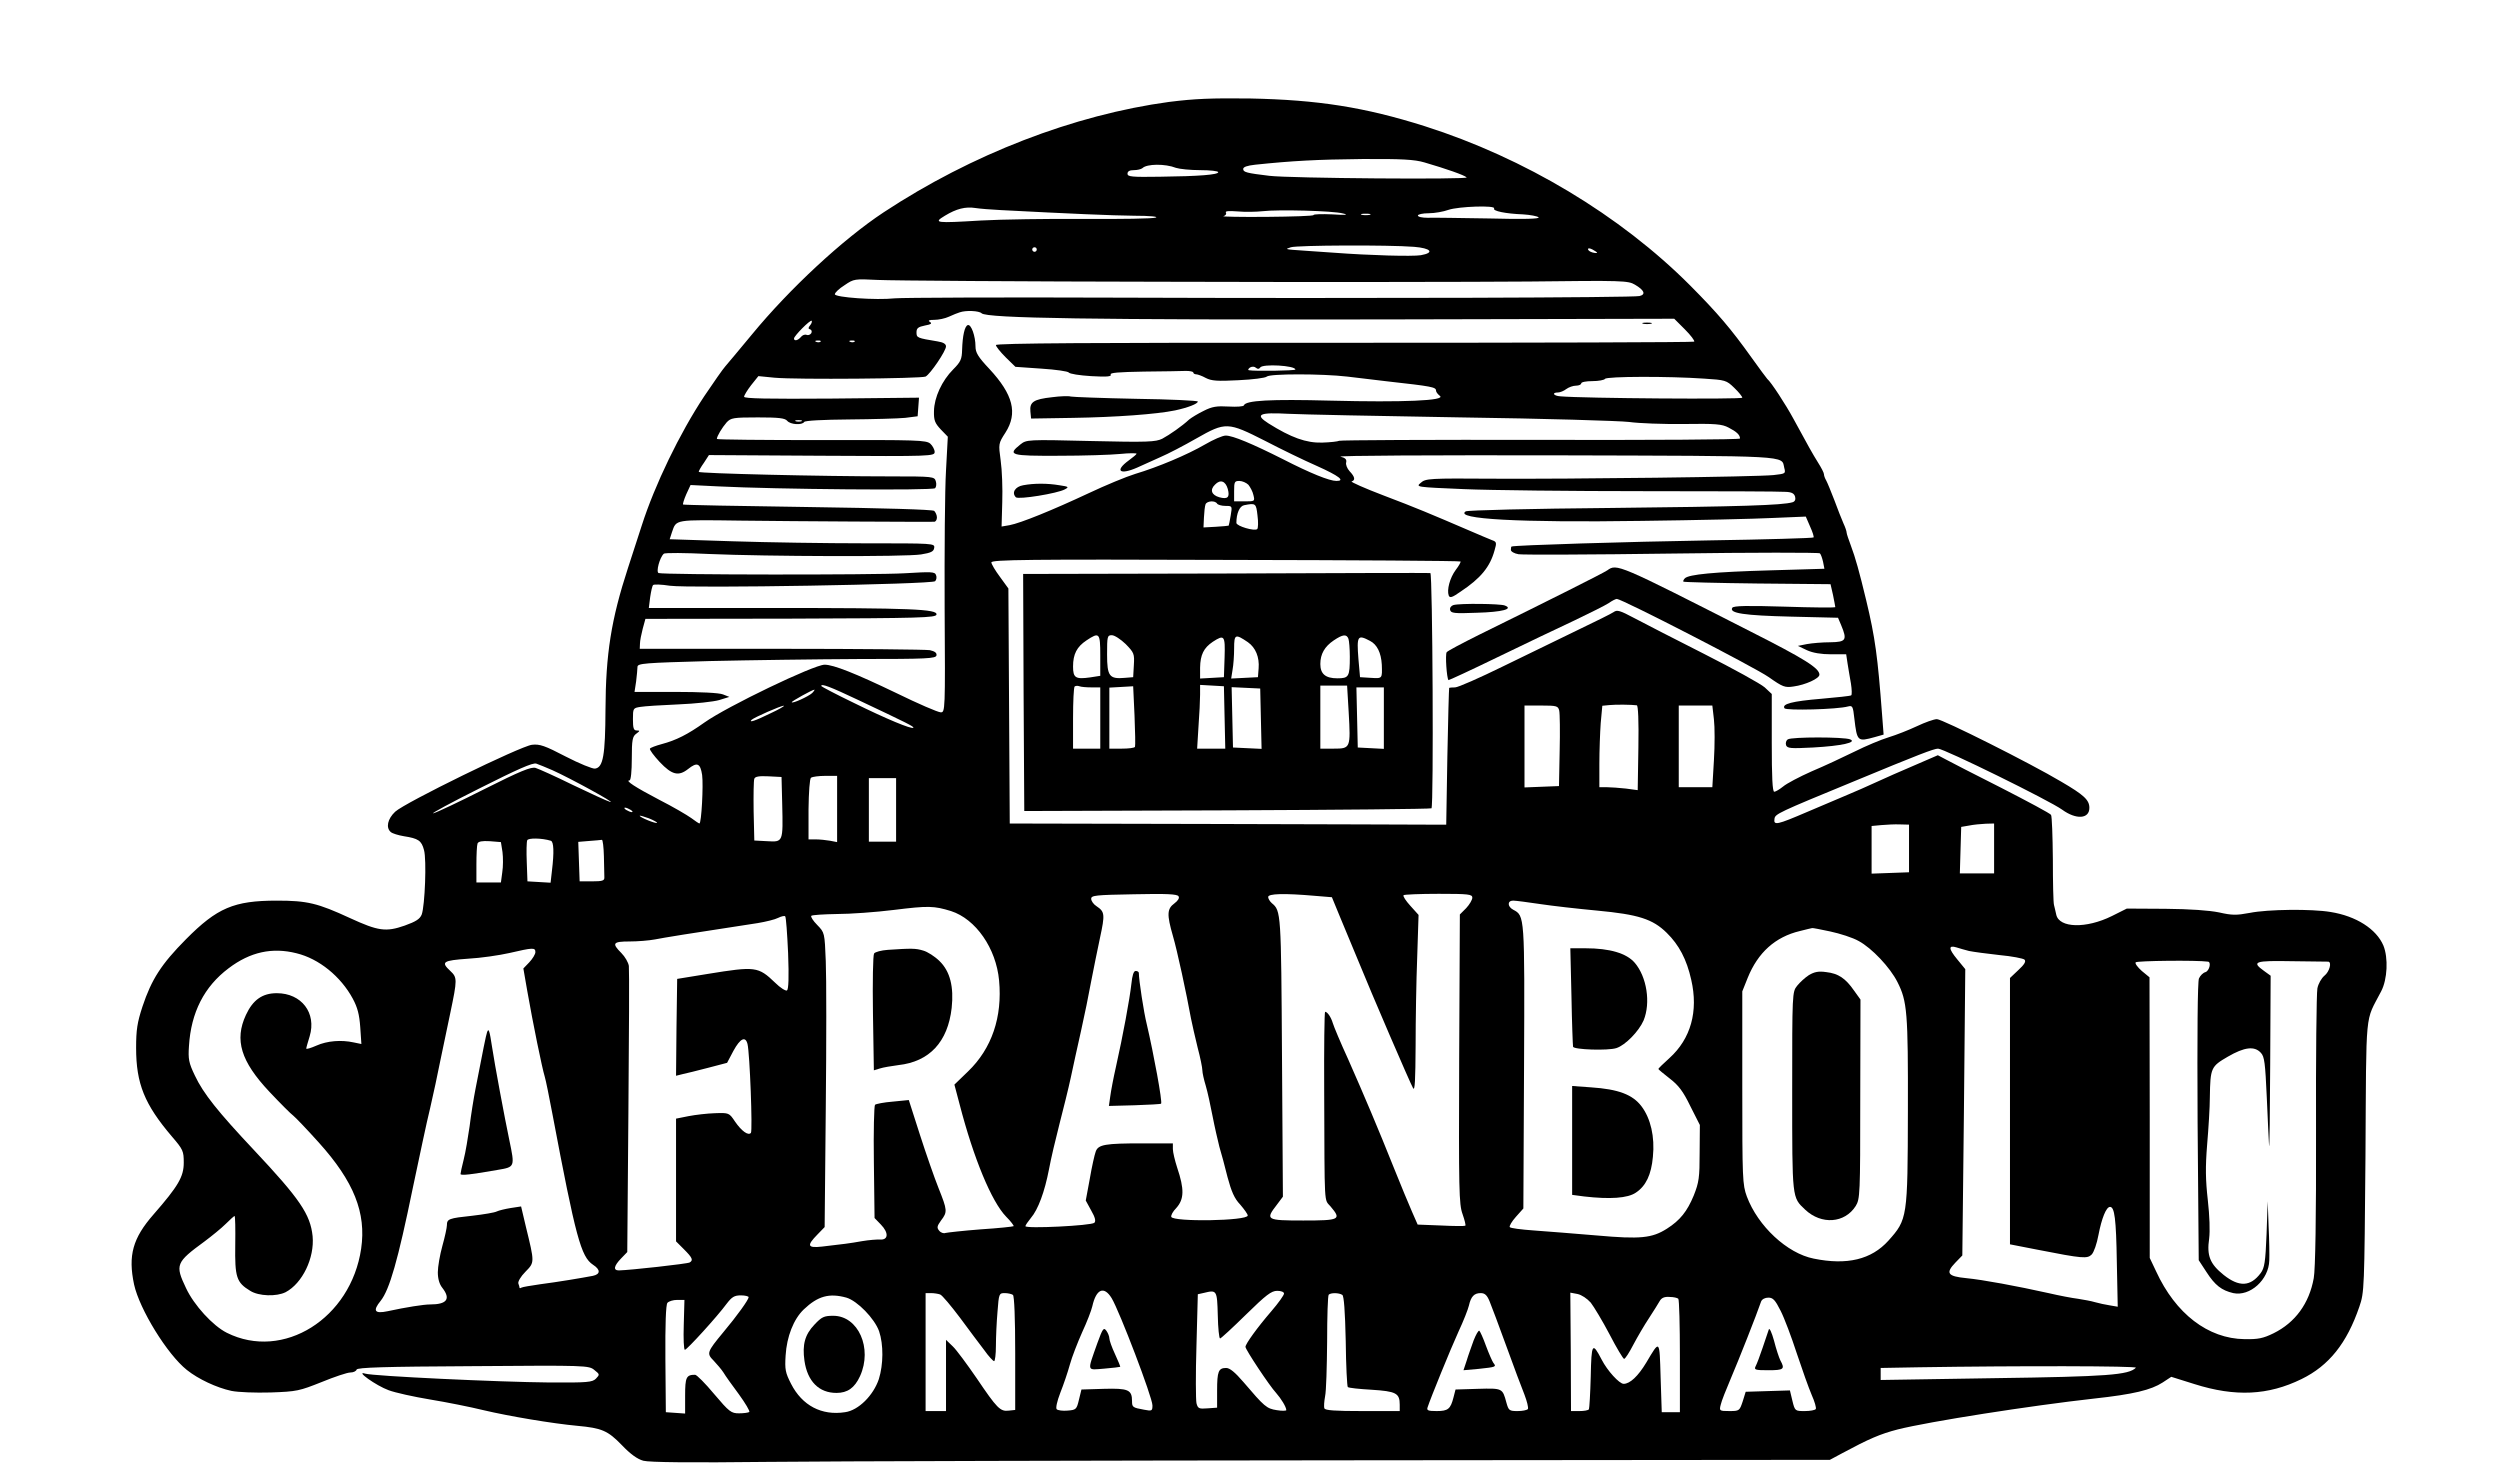 <?xml version="1.0" standalone="no"?>
<!DOCTYPE svg PUBLIC "-//W3C//DTD SVG 20010904//EN"
 "http://www.w3.org/TR/2001/REC-SVG-20010904/DTD/svg10.dtd">
<svg version="1.0" xmlns="http://www.w3.org/2000/svg"
 width="1102pt" height="652pt" viewBox="0 0 1102 652"
 preserveAspectRatio="xMidYMid meet">

<g transform="translate(0,652) scale(0.1,-0.1)"
fill="#000000" stroke="none">
<path d="M5155 6071 c-421 -57 -872 -231 -1260 -487 -180 -119 -415 -337 -581
-539 -55 -66 -107 -129 -117 -140 -10 -11 -52 -71 -93 -132 -108 -163 -218
-391 -275 -569 -12 -38 -40 -123 -61 -188 -74 -227 -98 -379 -99 -624 -1 -201
-10 -255 -46 -260 -10 -2 -69 22 -129 53 -92 48 -115 56 -149 52 -51 -6 -560
-255 -603 -295 -34 -32 -42 -71 -19 -90 7 -6 33 -14 57 -18 64 -10 78 -19 89
-61 12 -42 4 -245 -10 -284 -8 -20 -25 -31 -75 -49 -83 -29 -117 -24 -241 33
-143 66 -188 77 -323 77 -189 0 -263 -32 -400 -170 -109 -110 -152 -177 -192
-297 -23 -70 -28 -103 -28 -182 0 -158 37 -249 158 -391 49 -57 52 -64 52
-115 0 -62 -24 -103 -133 -228 -92 -105 -113 -181 -86 -309 24 -109 146 -308
233 -377 50 -40 131 -78 196 -92 29 -6 105 -9 173 -7 116 4 127 7 225 46 56
23 113 42 126 42 14 0 26 6 28 13 4 9 118 13 514 15 499 4 510 3 534 -17 24
-19 24 -20 7 -38 -16 -16 -36 -18 -205 -17 -223 2 -777 28 -812 39 -47 15 48
-53 103 -73 29 -11 111 -29 183 -41 73 -12 178 -33 235 -47 114 -27 305 -59
414 -69 108 -10 134 -21 196 -85 38 -40 69 -62 95 -69 26 -7 209 -9 549 -5
281 3 1448 6 2595 7 l2086 2 54 29 c119 64 168 85 245 105 139 35 587 105 865
136 175 19 252 38 303 71 l38 25 102 -32 c180 -57 325 -50 472 22 121 59 200
158 255 319 22 64 22 77 27 664 4 665 -3 586 69 726 28 53 32 148 10 202 -31
73 -120 130 -233 148 -83 14 -276 12 -356 -4 -59 -11 -78 -11 -135 2 -44 9
-127 15 -237 16 l-170 1 -66 -33 c-113 -56 -232 -53 -245 6 -3 15 -8 34 -10
43 -3 9 -5 100 -5 202 -1 101 -4 189 -8 195 -3 6 -102 59 -219 119 -117 59
-228 116 -246 126 l-34 18 -104 -45 c-56 -24 -132 -57 -168 -74 -36 -17 -92
-41 -125 -55 -33 -14 -113 -48 -179 -76 -133 -57 -149 -61 -144 -30 3 21 15
27 348 164 287 119 355 145 373 145 26 0 492 -229 547 -269 62 -45 120 -41
120 8 0 35 -24 57 -125 116 -136 81 -523 275 -547 275 -13 0 -52 -14 -88 -31
-36 -17 -92 -39 -125 -49 -33 -10 -100 -38 -150 -63 -49 -24 -134 -64 -189
-87 -54 -24 -111 -54 -126 -67 -15 -12 -33 -23 -39 -23 -8 0 -11 65 -11 216
l0 215 -31 29 c-18 16 -138 82 -268 148 -130 66 -269 137 -308 158 -62 33 -75
37 -90 26 -10 -7 -81 -42 -158 -79 -77 -37 -225 -109 -329 -160 -104 -51 -199
-93 -212 -93 -13 0 -25 -1 -26 -2 -1 -2 -5 -138 -8 -303 l-5 -300 -72 0 c-40
0 -473 2 -963 3 l-889 2 -3 518 -3 518 -37 51 c-21 28 -38 57 -38 64 0 12 165
14 1032 11 567 -1 1034 -4 1036 -7 2 -2 -7 -19 -21 -37 -26 -35 -40 -88 -31
-113 5 -12 15 -9 52 17 89 59 130 109 150 182 10 34 9 38 -11 45 -12 5 -56 23
-97 41 -177 76 -236 101 -381 156 -84 32 -147 60 -141 62 17 5 15 20 -9 45
-11 12 -18 30 -15 39 3 13 -4 20 -25 25 -16 5 411 7 948 6 1050 -3 995 0 1008
-55 7 -26 5 -26 -47 -32 -77 -8 -894 -18 -1238 -16 -279 2 -296 1 -317 -18
-23 -19 -22 -19 190 -28 116 -5 475 -9 797 -9 322 0 601 -1 621 -3 27 -1 38
-7 42 -22 3 -12 -1 -21 -12 -24 -44 -13 -227 -19 -801 -25 -348 -3 -631 -10
-639 -15 -53 -34 236 -50 774 -42 242 3 504 9 582 13 l143 6 19 -44 c11 -24
18 -46 15 -48 -3 -3 -210 -9 -462 -13 -360 -6 -854 -21 -869 -27 -2 -1 -3 -7
-3 -15 0 -7 15 -16 34 -19 18 -3 323 -2 677 3 354 5 647 5 651 1 4 -3 10 -20
14 -37 l6 -31 -239 -7 c-248 -7 -359 -18 -376 -35 -6 -6 -9 -13 -6 -15 2 -2
149 -6 326 -8 l322 -3 11 -48 c5 -26 10 -50 10 -53 0 -3 -101 -2 -224 2 -163
5 -225 4 -230 -5 -15 -24 52 -34 258 -39 l208 -5 14 -33 c27 -65 22 -74 -48
-75 -35 0 -81 -4 -103 -8 l-40 -8 40 -19 c26 -12 63 -18 106 -18 l67 0 6 -40
c4 -23 10 -63 15 -89 4 -26 5 -50 1 -52 -4 -3 -63 -9 -131 -15 -131 -11 -175
-23 -163 -42 7 -11 234 -5 280 8 20 5 22 1 28 -53 12 -102 14 -103 90 -82 l39
11 -7 91 c-19 251 -30 336 -70 502 -30 125 -48 189 -67 239 -10 27 -19 53 -19
58 0 6 -6 24 -14 41 -8 18 -26 64 -40 102 -15 39 -31 78 -36 87 -6 10 -10 22
-10 28 0 6 -12 29 -26 51 -26 42 -41 69 -109 194 -33 61 -98 161 -115 175 -3
3 -35 46 -70 95 -90 126 -148 194 -269 316 -309 310 -731 563 -1171 703 -266
84 -471 116 -770 122 -170 2 -244 -1 -355 -15z m1124 -267 c96 -28 176 -56
186 -66 11 -10 -782 -4 -870 7 -100 12 -115 16 -115 30 0 9 17 15 53 19 162
17 274 23 471 25 175 1 231 -2 275 -15z m-1095 -24 c15 -5 63 -10 107 -10 43
0 79 -4 79 -9 0 -11 -82 -18 -257 -20 -124 -2 -143 0 -143 13 0 11 9 16 28 16
15 0 32 4 38 9 19 19 100 20 148 1z m-774 -186 c305 -16 491 -24 590 -25 68 0
107 -4 95 -8 -11 -5 -153 -7 -315 -6 -162 1 -368 -2 -456 -7 -200 -12 -212
-11 -159 21 51 31 91 41 135 34 19 -3 69 -7 110 -9z m2176 7 c-7 -11 50 -23
128 -26 32 -2 63 -8 68 -13 7 -7 -66 -9 -218 -5 -126 2 -248 4 -271 3 -24 0
-43 4 -43 10 0 5 21 10 48 10 26 0 65 7 87 15 44 15 210 21 201 6z m-666 -22
c26 -6 14 -8 -47 -4 -46 2 -83 1 -83 -3 0 -4 -93 -7 -208 -8 -114 -1 -199 1
-189 3 9 3 14 9 11 15 -5 8 11 9 52 6 32 -3 82 -2 109 1 68 8 312 2 355 -10z
m118 -6 c-10 -2 -26 -2 -35 0 -10 3 -2 5 17 5 19 0 27 -2 18 -5z m195 -141
c75 -6 92 -26 30 -37 -38 -6 -222 -1 -383 11 -47 3 -105 7 -130 9 -88 6 -88 6
-60 15 27 9 429 11 543 2z m-1663 -12 c0 -5 -4 -10 -10 -10 -5 0 -10 5 -10 10
0 6 5 10 10 10 6 0 10 -4 10 -10z m2470 -14 c0 -2 -9 -2 -20 1 -11 3 -20 9
-20 15 0 5 9 4 20 -2 11 -6 20 -12 20 -14z m-1900 -128 c641 -2 1361 -1 1600
1 414 5 437 4 467 -14 41 -24 49 -43 20 -50 -30 -7 -1205 -11 -2307 -7 -503 2
-942 0 -975 -3 -83 -9 -265 4 -265 18 0 7 19 25 43 40 41 28 44 28 147 23 58
-3 629 -7 1270 -8z m-813 -139 c22 -22 497 -29 1770 -27 l1283 3 47 -47 c26
-26 44 -50 41 -54 -4 -3 -698 -5 -1542 -5 -1117 1 -1536 -2 -1536 -10 0 -6 19
-30 43 -54 l43 -42 115 -8 c63 -4 117 -12 120 -17 4 -6 48 -13 99 -16 69 -4
91 -2 86 7 -5 8 34 11 146 13 84 1 168 2 186 3 17 0 32 -3 32 -7 0 -4 6 -8 13
-8 6 0 26 -7 42 -16 25 -13 51 -15 144 -10 63 3 119 10 125 16 13 13 243 13
355 0 47 -6 127 -15 176 -21 196 -22 215 -25 215 -41 0 -6 8 -16 17 -23 28
-21 -162 -29 -481 -21 -268 7 -376 1 -383 -21 -2 -5 -32 -7 -67 -5 -52 3 -73
0 -110 -19 -25 -12 -54 -30 -64 -38 -31 -29 -87 -68 -119 -85 -29 -14 -63 -16
-315 -10 -281 7 -283 6 -310 -15 -59 -47 -45 -51 170 -50 108 0 230 4 270 8
39 4 72 4 72 1 0 -3 -16 -16 -35 -30 -63 -46 -39 -65 38 -31 23 10 69 31 102
46 33 14 104 51 158 82 130 74 139 73 303 -10 71 -37 174 -87 229 -111 98 -44
126 -66 86 -66 -31 0 -115 34 -236 96 -135 68 -221 104 -252 104 -14 0 -55
-18 -91 -39 -79 -46 -208 -100 -308 -130 -39 -12 -131 -50 -205 -85 -158 -74
-300 -132 -349 -141 l-35 -6 3 108 c2 59 -1 142 -7 183 -10 74 -10 75 21 123
55 86 34 168 -71 281 -50 53 -61 72 -61 99 0 45 -19 99 -34 94 -14 -5 -23 -47
-25 -109 -1 -41 -6 -53 -39 -86 -50 -50 -84 -124 -85 -184 -1 -41 4 -53 30
-81 l31 -32 -8 -150 c-5 -82 -7 -356 -6 -607 3 -453 2 -458 -17 -458 -12 0
-100 38 -196 85 -181 87 -277 125 -316 125 -47 0 -430 -184 -530 -255 -73 -52
-124 -78 -188 -95 -26 -7 -50 -16 -52 -20 -3 -4 17 -31 43 -59 54 -57 83 -64
125 -31 40 32 54 26 62 -26 6 -45 -3 -214 -12 -214 -2 0 -19 11 -36 24 -18 13
-81 50 -142 81 -105 55 -151 85 -130 85 6 0 10 41 10 96 0 83 3 98 20 110 16
12 17 14 2 14 -14 0 -17 10 -17 50 0 48 1 49 33 54 17 3 93 8 167 11 75 3 156
12 180 19 l45 14 -28 11 c-17 7 -101 11 -209 11 l-181 0 7 46 c3 26 6 55 6 64
0 16 28 18 318 26 174 4 470 8 657 9 304 0 340 2 343 16 2 11 -7 18 -29 23
-17 3 -312 6 -655 6 l-624 0 1 23 c0 12 6 42 12 65 l12 44 640 1 c577 2 640 4
643 18 5 24 -109 29 -724 29 l-544 0 6 48 c4 26 9 50 13 53 3 4 36 3 74 -3 90
-12 1155 6 1169 20 6 6 8 18 4 27 -5 15 -20 15 -138 8 -133 -8 -1063 -7 -1085
1 -12 5 5 69 23 85 5 5 95 4 199 -1 256 -11 867 -13 935 -2 44 7 56 13 58 29
3 20 -2 20 -305 20 -169 0 -432 4 -584 9 l-277 9 10 31 c20 57 8 55 306 51
230 -3 805 -6 850 -5 6 0 12 8 12 19 0 10 -6 23 -12 29 -8 6 -220 12 -558 17
-300 4 -547 9 -549 11 -2 2 4 22 14 45 l19 41 121 -6 c255 -13 946 -19 957 -8
5 5 7 19 3 31 -6 20 -12 21 -194 21 -311 0 -851 13 -851 20 0 4 10 22 23 40
l22 34 498 -3 c485 -3 497 -2 497 17 0 10 -9 27 -19 36 -18 16 -56 17 -480 16
-254 0 -461 2 -461 5 0 12 23 50 43 73 19 20 29 22 138 22 91 0 119 -3 129
-15 14 -17 66 -20 75 -5 4 6 82 10 198 11 106 1 217 4 247 7 l55 7 3 41 3 41
-385 -4 c-282 -2 -386 0 -386 8 0 6 14 29 31 51 l32 40 71 -7 c98 -9 647 -4
666 5 21 11 90 113 90 133 0 11 -12 18 -37 22 -91 15 -93 16 -93 40 0 18 7 24
37 30 27 5 33 9 22 16 -10 6 -4 9 19 9 19 0 48 6 65 14 18 8 39 17 47 19 28
10 86 7 97 -4z m-756 -53 c-9 -11 -9 -15 0 -18 7 -2 9 -10 5 -17 -5 -7 -14
-10 -21 -7 -8 3 -19 -2 -25 -10 -13 -15 -30 -19 -30 -6 0 11 72 84 78 78 2 -3
0 -12 -7 -20z m46 -72 c-3 -3 -12 -4 -19 -1 -8 3 -5 6 6 6 11 1 17 -2 13 -5z
m150 0 c-3 -3 -12 -4 -19 -1 -8 3 -5 6 6 6 11 1 17 -2 13 -5z m1788 -114 c10
17 155 9 155 -9 0 -5 -178 -8 -205 -3 -5 1 -3 6 5 12 9 5 19 5 26 -1 8 -7 14
-6 19 1z m1957 -49 c93 -6 98 -7 132 -40 20 -19 36 -39 36 -44 0 -8 -702 -3
-802 6 -31 2 -39 17 -10 17 9 0 26 7 36 15 11 8 30 15 43 15 13 0 23 5 23 10
0 6 22 10 49 10 28 0 53 5 56 10 7 11 279 12 437 1z m-1069 -171 c364 -5 696
-15 738 -20 42 -6 150 -10 240 -9 141 2 169 0 199 -16 35 -18 50 -32 50 -48 0
-5 -395 -7 -878 -6 -483 1 -883 -1 -889 -4 -5 -3 -39 -7 -75 -8 -70 -2 -137
22 -237 85 -61 39 -41 49 87 42 57 -3 401 -10 765 -16z m-2910 -17 c-7 -2 -19
-2 -25 0 -7 3 -2 5 12 5 14 0 19 -2 13 -5z m1879 -298 c10 -37 0 -47 -37 -37
-35 10 -43 33 -19 56 23 24 46 16 56 -19z m91 18 c8 -10 19 -30 22 -45 7 -28
6 -28 -39 -28 l-46 0 0 45 c0 41 2 45 23 45 13 0 31 -8 40 -17z m-138 -83 c3
-5 20 -10 36 -10 31 0 31 0 24 -42 -4 -24 -8 -44 -9 -45 -1 -1 -26 -3 -56 -5
l-55 -3 2 44 c1 24 4 50 7 58 6 15 42 18 51 3z m178 -52 c4 -29 3 -56 -1 -60
-11 -11 -92 13 -92 27 0 42 14 74 34 78 51 10 53 9 59 -45z m-1759 -814 c216
-102 246 -117 242 -122 -8 -7 -117 38 -263 110 -79 38 -143 72 -143 74 0 12
37 -2 164 -62z m-204 31 c-16 -15 -90 -49 -90 -40 0 4 89 54 100 55 2 0 -2 -7
-10 -15z m3635 -54 c6 0 9 -68 7 -187 l-3 -187 -52 7 c-29 3 -67 6 -84 6 l-33
0 0 103 c0 57 3 138 6 180 l7 76 31 3 c29 3 99 2 121 -1z m-3820 -36 c-67 -33
-96 -42 -82 -28 10 10 130 63 142 62 6 0 -21 -16 -60 -34z m3478 13 c3 -13 4
-93 2 -178 l-3 -155 -76 -3 -76 -3 0 181 0 180 74 0 c68 0 74 -2 79 -22z m682
-39 c4 -33 4 -114 0 -180 l-7 -119 -74 0 -74 0 0 180 0 180 74 0 74 0 7 -61z
m-5120 -224 c78 -35 283 -147 255 -140 -14 4 -88 38 -165 75 -77 38 -151 71
-164 75 -19 6 -68 -14 -225 -93 -111 -56 -212 -104 -226 -107 -14 -3 78 47
204 110 167 84 234 114 250 109 11 -4 44 -17 71 -29z m1013 -150 c4 -168 4
-167 -66 -163 l-57 3 -3 129 c-1 72 0 136 3 143 3 10 21 13 62 11 l58 -3 3
-120z m242 -21 l0 -146 -31 6 c-17 3 -46 6 -63 6 l-32 0 0 133 c1 75 5 135 11
139 6 4 34 8 63 8 l52 0 0 -146z m260 -4 l0 -140 -60 0 -60 0 0 140 0 140 60
0 60 0 0 -140z m-1170 0 c8 -5 11 -10 5 -10 -5 0 -17 5 -25 10 -8 5 -10 10 -5
10 6 0 17 -5 25 -10z m116 -57 c-5 -5 -76 24 -76 31 0 2 18 -3 40 -11 22 -9
38 -18 36 -20z m5519 -113 l0 -105 -82 -3 -83 -3 0 105 0 105 43 4 c23 2 60 4
82 3 l40 -1 0 -105z m375 0 l0 -110 -75 0 -76 0 3 103 3 102 35 6 c19 4 52 7
73 8 l37 1 0 -110z m-6362 34 c13 -4 15 -50 5 -132 l-6 -53 -51 3 -51 3 -3 84
c-2 46 -1 90 2 97 4 11 65 10 104 -2z m-213 -50 c3 -24 3 -64 -1 -89 l-6 -45
-54 0 -54 0 0 79 c0 44 2 85 5 93 4 9 20 12 54 10 l49 -4 7 -44z m447 -19 c1
-41 2 -83 2 -92 1 -15 -8 -18 -54 -18 l-55 0 -3 87 -3 87 48 4 c26 2 51 4 56
5 4 1 8 -32 9 -73z m2533 -176 c5 -7 -2 -19 -18 -31 -33 -24 -34 -49 -7 -143
19 -64 60 -255 80 -365 5 -25 18 -82 29 -127 12 -45 21 -90 21 -101 0 -11 7
-42 15 -68 8 -27 21 -87 30 -134 9 -47 23 -107 30 -135 8 -27 25 -88 36 -134
17 -63 30 -94 56 -121 18 -21 33 -42 33 -48 0 -24 -329 -29 -337 -6 -2 7 7 24
22 39 35 39 36 83 4 178 -10 31 -19 68 -19 82 l0 25 -134 0 c-164 0 -195 -5
-206 -36 -5 -13 -17 -66 -26 -119 l-18 -97 24 -44 c18 -31 21 -47 14 -54 -13
-13 -304 -27 -304 -15 0 4 11 20 24 36 32 37 61 116 80 215 8 44 29 133 46
199 17 66 40 158 50 205 10 47 30 139 45 205 15 66 35 165 45 220 11 55 28
142 39 192 22 102 21 114 -15 138 -13 8 -24 23 -24 33 0 15 18 17 189 20 142
3 191 1 196 -9z m603 2 l73 -6 35 -85 c20 -47 55 -132 79 -190 61 -150 231
-545 244 -567 8 -13 10 36 11 187 0 113 3 289 7 391 l6 186 -36 40 c-20 22
-34 43 -30 47 3 3 73 6 155 6 132 0 148 -2 148 -17 0 -9 -12 -30 -27 -46 l-28
-28 -3 -637 c-2 -580 -1 -640 15 -684 9 -26 15 -49 12 -51 -2 -2 -50 -2 -107
1 l-103 4 -25 57 c-14 31 -49 117 -79 191 -72 180 -130 317 -202 480 -34 74
-64 146 -68 160 -8 27 -24 50 -34 50 -3 0 -5 -159 -4 -352 2 -520 -1 -472 28
-506 49 -58 42 -62 -120 -62 -164 0 -168 3 -117 69 l27 36 -4 615 c-4 639 -4
645 -45 679 -9 8 -16 20 -16 27 0 15 70 17 208 5z m990 -36 c53 -8 167 -21
253 -29 181 -17 244 -37 306 -98 54 -53 88 -117 108 -207 32 -139 -2 -260 -96
-345 -27 -24 -49 -46 -49 -48 0 -2 23 -21 50 -42 39 -30 59 -56 91 -122 l42
-83 -1 -123 c0 -109 -3 -130 -26 -188 -29 -70 -60 -109 -118 -146 -66 -42
-117 -47 -309 -30 -96 8 -220 18 -277 22 -56 4 -105 10 -107 15 -3 4 9 25 27
45 l33 37 3 624 c3 670 3 666 -48 693 -26 14 -26 40 0 40 11 0 64 -7 118 -15z
m-2596 -31 c109 -35 199 -164 212 -306 15 -161 -32 -300 -137 -401 l-60 -58
23 -87 c62 -239 141 -429 205 -495 21 -21 35 -40 33 -42 -2 -2 -67 -9 -145
-14 -78 -6 -148 -14 -156 -16 -7 -3 -20 1 -27 10 -11 13 -10 20 8 45 29 38 28
45 -11 143 -18 45 -55 151 -82 235 l-49 153 -71 -7 c-38 -3 -74 -10 -78 -14
-4 -4 -7 -118 -5 -253 l3 -246 28 -29 c35 -36 33 -68 -3 -66 -14 1 -50 -2 -80
-7 -56 -10 -82 -13 -177 -24 -64 -7 -68 4 -20 53 l32 33 5 523 c3 288 3 580 0
649 -5 126 -5 126 -38 160 -18 18 -29 36 -26 40 4 4 55 7 113 8 58 0 171 8
251 18 153 19 177 18 252 -5z m-718 -186 c4 -107 2 -159 -5 -164 -6 -3 -30 12
-52 34 -75 72 -87 73 -297 39 l-135 -22 -3 -213 -2 -214 28 7 c16 3 66 16 113
28 l84 22 28 53 c30 55 53 66 62 30 10 -40 23 -383 15 -392 -12 -13 -41 8 -70
50 -26 39 -27 39 -88 37 -34 -1 -86 -7 -117 -13 l-55 -11 0 -271 0 -270 35
-35 c37 -37 42 -48 25 -58 -10 -6 -263 -34 -312 -35 -26 0 -22 20 10 53 l27
28 5 617 c3 339 4 629 2 644 -2 15 -17 41 -33 57 -43 43 -38 51 36 51 35 0 86
4 112 9 41 8 144 25 453 72 36 6 77 16 90 23 14 7 28 10 31 7 4 -3 9 -77 13
-163z m4594 96 c42 -9 99 -27 125 -42 58 -31 139 -117 171 -181 43 -85 47
-132 46 -569 -1 -471 -2 -477 -86 -571 -75 -83 -182 -109 -329 -79 -117 23
-246 143 -295 274 -19 52 -20 77 -20 480 l0 424 24 60 c45 111 121 180 230
206 28 7 52 13 54 13 2 1 38 -6 80 -15z m612 -86 c19 -4 80 -12 134 -18 55 -5
105 -15 110 -20 8 -8 -1 -22 -27 -46 l-37 -35 0 -587 0 -587 123 -24 c198 -39
218 -40 237 -21 10 10 23 48 30 86 14 73 34 124 51 124 20 0 27 -52 30 -243
l4 -197 -35 6 c-19 3 -48 9 -65 14 -16 5 -50 11 -75 15 -25 3 -83 14 -130 25
-139 31 -290 59 -363 66 -82 8 -92 22 -48 68 l31 32 7 631 6 631 -36 44 c-38
46 -39 63 -3 52 12 -4 37 -11 56 -16z m-6320 -5 c0 -9 -12 -29 -27 -45 l-26
-27 17 -98 c25 -143 66 -343 77 -378 5 -16 20 -91 34 -165 103 -545 126 -630
179 -665 34 -22 33 -42 -1 -49 -47 -9 -154 -27 -232 -37 -41 -6 -78 -12 -83
-15 -4 -3 -8 -3 -8 0 0 2 -2 11 -5 18 -3 8 10 31 31 52 41 42 41 39 2 199
l-21 89 -46 -7 c-25 -4 -53 -11 -61 -15 -9 -5 -57 -13 -108 -19 -104 -11 -112
-14 -112 -42 0 -10 -9 -52 -20 -91 -11 -40 -20 -92 -20 -116 0 -29 7 -53 20
-69 38 -49 20 -73 -54 -73 -28 0 -105 -12 -188 -30 -57 -12 -66 2 -30 46 39
49 76 177 142 499 28 132 61 290 76 350 14 61 34 153 44 205 11 52 31 149 45
215 31 148 31 156 0 185 -43 40 -33 46 78 54 56 3 138 15 182 25 104 24 115
25 115 4z m-1053 -5 c99 -24 195 -102 248 -200 21 -39 29 -70 33 -126 l5 -74
-34 7 c-55 12 -117 7 -164 -14 -25 -11 -45 -17 -45 -13 0 4 7 28 15 54 31 103
-36 190 -145 190 -63 0 -105 -29 -136 -96 -51 -110 -23 -204 104 -339 48 -51
95 -98 105 -105 9 -7 60 -60 112 -118 155 -172 210 -310 187 -468 -45 -308
-344 -495 -592 -371 -62 31 -145 122 -180 197 -49 103 -45 113 82 206 32 24
74 58 93 77 19 19 37 35 39 35 3 0 4 -58 3 -128 -2 -142 5 -165 66 -202 38
-24 116 -26 156 -6 74 39 128 151 119 247 -10 96 -56 164 -259 380 -158 168
-223 249 -260 328 -27 56 -30 73 -26 130 9 148 67 262 175 343 95 72 192 93
299 66z m8426 -37 c15 -2 6 -40 -11 -46 -11 -3 -23 -15 -29 -28 -6 -14 -8
-242 -6 -632 l5 -610 34 -52 c38 -59 67 -81 118 -93 74 -16 157 59 159 144 1
22 0 91 -3 151 l-4 110 -5 -145 c-5 -124 -9 -149 -26 -172 -45 -60 -95 -62
-163 -8 -61 49 -75 85 -64 161 4 33 2 98 -6 169 -10 89 -11 145 -3 244 6 71
12 165 12 210 2 129 5 135 79 178 74 43 118 48 146 17 16 -17 19 -45 26 -197
4 -97 9 -193 10 -212 2 -19 4 141 5 357 l2 392 -29 21 c-57 41 -42 46 123 43
83 -1 155 -2 160 -2 17 -2 5 -45 -17 -62 -13 -11 -27 -35 -31 -56 -4 -21 -7
-303 -6 -628 1 -383 -3 -611 -10 -649 -20 -112 -82 -196 -177 -243 -47 -23
-69 -27 -128 -26 -161 2 -304 112 -390 299 l-28 59 0 619 -1 618 -34 28 c-18
16 -31 33 -27 38 4 7 270 10 319 3z m-4833 -1483 c35 -58 180 -438 180 -473 0
-24 -2 -26 -37 -19 -50 9 -53 11 -53 38 0 50 -17 57 -124 54 l-99 -3 -11 -45
c-10 -43 -13 -45 -50 -48 -21 -2 -43 1 -48 6 -5 5 1 34 16 73 14 35 33 91 42
124 9 33 34 97 54 142 21 45 41 97 45 115 17 76 51 91 85 36z m468 -76 c1 -56
6 -102 10 -102 4 0 55 47 114 105 89 87 112 105 138 105 17 0 30 -5 30 -12 0
-7 -25 -42 -56 -78 -62 -72 -114 -144 -114 -157 0 -12 106 -172 135 -203 22
-25 45 -62 45 -76 0 -3 -19 -4 -42 0 -45 7 -54 15 -147 124 -37 43 -60 62 -76
62 -34 0 -40 -15 -40 -100 l0 -75 -42 -3 c-38 -3 -43 -1 -49 23 -3 14 -4 128
0 253 l6 227 27 6 c57 14 58 12 61 -99z m-1224 92 c9 -3 48 -50 88 -103 39
-53 87 -117 107 -143 19 -27 39 -48 43 -48 4 0 8 30 8 68 0 37 3 104 7 150 6
80 7 82 32 82 14 0 31 -4 36 -8 6 -4 10 -102 10 -257 l0 -250 -28 -3 c-38 -5
-52 10 -142 143 -42 61 -89 125 -105 140 l-30 29 0 -157 0 -157 -45 0 -45 0 0
260 0 260 24 0 c13 0 32 -3 40 -6z m1773 -2 c7 -5 12 -69 15 -204 1 -108 6
-199 9 -202 3 -4 51 -9 105 -12 108 -7 124 -15 124 -66 l0 -28 -164 0 c-121 0
-165 3 -168 12 -3 7 -1 31 3 53 5 22 8 130 9 241 0 110 3 204 7 207 9 9 45 9
60 -1z m649 -28 c8 -20 42 -109 74 -198 32 -88 68 -185 80 -214 11 -29 18 -57
15 -63 -4 -5 -24 -9 -45 -9 -37 0 -40 2 -50 38 -17 63 -17 63 -125 60 l-99 -3
-9 -35 c-13 -51 -24 -60 -74 -60 -39 0 -45 3 -40 17 13 40 100 254 136 333 22
47 42 98 46 115 9 40 23 55 52 55 18 0 28 -9 39 -36z m446 -6 c14 -18 52 -81
83 -140 31 -60 60 -108 64 -108 5 0 23 28 41 63 18 34 49 87 69 117 20 31 41
64 47 75 8 14 21 20 44 18 17 0 34 -4 38 -8 4 -4 7 -118 7 -253 l0 -247 -40 0
-40 0 -5 154 c-5 169 -3 166 -63 65 -36 -60 -72 -94 -100 -94 -19 0 -72 58
-97 107 -41 79 -45 73 -48 -75 -2 -75 -6 -140 -8 -144 -3 -5 -22 -8 -42 -8
l-37 0 -1 261 -2 261 32 -6 c18 -4 42 -20 58 -38z m-3712 24 c0 -11 -50 -81
-112 -155 -72 -87 -74 -93 -42 -125 14 -15 34 -38 43 -52 8 -14 39 -57 68 -96
29 -40 49 -74 46 -78 -4 -3 -24 -6 -45 -6 -35 0 -43 6 -110 85 -39 47 -77 85
-84 85 -39 0 -44 -11 -44 -92 l0 -79 -42 3 -43 3 -2 235 c-1 150 2 239 9 247
6 7 25 13 43 13 l32 0 -3 -110 c-2 -60 0 -110 5 -110 9 0 143 147 184 203 23
30 34 37 63 37 18 0 34 -4 34 -8z m431 -2 c48 -14 124 -92 144 -148 20 -59 19
-147 -1 -211 -24 -72 -90 -138 -149 -146 -103 -16 -189 29 -238 125 -25 49
-28 63 -24 125 5 83 35 160 80 203 62 59 112 73 188 52z m4118 -58 c16 -31 48
-116 71 -187 24 -72 53 -154 66 -184 13 -29 21 -57 18 -62 -3 -5 -25 -9 -48
-9 -43 0 -44 0 -55 45 l-11 46 -98 -3 -97 -3 -13 -42 c-14 -42 -15 -43 -59
-43 -44 0 -45 1 -38 28 3 15 24 68 45 117 33 77 114 282 133 338 4 10 17 17
32 17 20 0 30 -10 54 -58z m1566 -251 c-32 -32 -124 -39 -623 -46 l-502 -8 0
26 0 27 168 3 c442 7 965 6 957 -2z"/>
<path d="M7243 5093 c9 -2 25 -2 35 0 9 3 1 5 -18 5 -19 0 -27 -2 -17 -5z"/>
<path d="M4637 4769 c-81 -9 -99 -21 -95 -63 l3 -31 185 3 c188 3 368 16 450
33 56 12 100 29 100 39 0 4 -123 10 -272 12 -150 3 -280 8 -288 10 -8 3 -46 2
-83 -3z"/>
<path d="M4510 4381 c-35 -6 -52 -33 -32 -53 11 -11 184 17 216 35 19 10 17
12 -24 18 -53 9 -112 9 -160 0z"/>
<path d="M4987 2182 c-7 -64 -37 -227 -68 -365 -11 -48 -22 -107 -25 -130 l-6
-42 113 3 c63 2 116 5 117 7 7 6 -33 222 -63 350 -13 51 -35 196 -35 226 0 5
-6 9 -14 9 -9 0 -15 -19 -19 -58z"/>
<path d="M6927 2128 c2 -117 6 -217 7 -222 3 -13 154 -18 191 -6 40 13 99 74
120 122 32 78 14 192 -39 254 -36 42 -110 64 -217 64 l-67 0 5 -212z"/>
<path d="M6930 1493 l0 -240 53 -7 c113 -13 192 -8 228 17 44 29 68 79 75 158
9 88 -10 169 -50 222 -39 52 -102 76 -223 84 l-83 6 0 -240z"/>
<path d="M3913 2333 c-28 -2 -55 -9 -60 -16 -5 -7 -7 -125 -5 -264 l4 -251 26
8 c15 5 52 11 82 15 137 15 218 102 235 252 10 93 -7 161 -53 206 -21 21 -54
42 -73 47 -33 10 -51 10 -156 3z"/>
<path d="M7974 2222 c-17 -11 -40 -32 -52 -47 -22 -27 -22 -32 -22 -467 0
-476 -1 -465 57 -520 72 -68 175 -60 223 16 19 31 20 51 20 471 l1 439 -28 39
c-38 55 -70 76 -123 82 -34 5 -52 1 -76 -13z"/>
<path d="M2147 1970 c-5 -14 -17 -75 -51 -250 -8 -41 -20 -115 -26 -165 -7
-49 -18 -115 -26 -146 -8 -31 -14 -60 -14 -64 0 -8 50 -2 163 18 77 13 77 12
52 132 -20 95 -65 336 -76 410 -11 73 -15 85 -22 65z"/>
<path d="M4837 599 c-45 -128 -48 -118 30 -112 37 3 69 7 71 8 1 1 -9 26 -23
56 -14 30 -25 61 -25 70 0 8 -6 23 -13 33 -12 16 -16 11 -40 -55z"/>
<path d="M6496 612 c-9 -26 -24 -66 -31 -90 l-14 -42 67 6 c76 8 79 9 65 26
-5 7 -20 41 -33 76 -12 34 -26 64 -29 66 -4 3 -15 -17 -25 -42z"/>
<path d="M3590 681 c-42 -44 -54 -88 -44 -159 13 -91 64 -142 141 -142 49 0
80 22 104 74 56 123 -8 266 -118 266 -41 0 -51 -5 -83 -39z"/>
<path d="M7797 660 c-3 -8 -15 -44 -27 -80 -12 -36 -26 -73 -31 -82 -8 -16 -3
-18 56 -18 68 0 74 5 53 43 -6 12 -19 51 -28 87 -10 36 -20 58 -23 50z"/>
<path d="M7085 4006 c-19 -13 -250 -129 -565 -284 -74 -37 -139 -71 -143 -77
-7 -9 0 -115 8 -123 1 -1 99 44 216 101 118 57 270 130 339 162 69 33 137 67
152 77 14 10 30 18 35 18 22 0 609 -302 670 -345 61 -43 71 -47 109 -41 52 7
114 35 114 52 0 29 -66 70 -305 191 -585 298 -588 299 -630 269z"/>
<path d="M5402 3992 l-892 -2 2 -523 3 -522 895 3 c492 2 897 6 900 9 10 10 5
1036 -5 1037 -5 1 -412 0 -903 -2z m-552 -361 l0 -90 -45 -7 c-64 -9 -75 -2
-75 48 0 55 17 87 59 115 57 38 61 34 61 -66z m112 50 c37 -38 39 -43 36 -93
l-3 -53 -37 -3 c-68 -6 -78 7 -78 103 0 80 1 85 21 85 12 0 39 -18 61 -39z
m539 8 c34 -24 51 -66 47 -115 l-3 -39 -59 -3 -59 -3 6 38 c4 21 7 64 7 95 0
63 5 65 61 27z m443 15 c3 -9 6 -44 6 -79 0 -88 -4 -95 -55 -95 -52 0 -75 19
-75 63 0 44 19 77 59 104 40 27 57 29 65 7z m-546 -81 l-3 -88 -52 -3 -53 -3
0 48 c1 57 16 87 56 114 51 33 55 28 52 -68z m641 72 c31 -16 49 -52 52 -105
2 -62 3 -61 -48 -58 l-48 3 -7 80 c-8 103 -4 109 51 80z m-1228 -205 l39 0 0
-135 0 -135 -60 0 -60 0 0 133 c0 74 3 137 7 141 4 3 13 4 21 1 7 -3 31 -5 53
-5z m192 -262 c-2 -5 -29 -8 -59 -8 l-54 0 0 134 0 135 53 3 52 3 6 -130 c3
-71 4 -133 2 -137z m395 130 l3 -138 -62 0 -62 0 6 98 c4 53 7 116 7 140 l0
43 53 -3 52 -3 3 -137z m547 22 c9 -158 8 -160 -66 -160 l-59 0 0 139 0 139
59 0 59 0 7 -118z m-387 -28 l3 -133 -63 3 -63 3 -3 133 -3 133 63 -3 63 -3 3
-133z m542 3 l0 -136 -57 3 -58 3 -3 133 -3 132 61 0 60 0 0 -135z"/>
<path d="M6407 3853 c-10 -3 -17 -12 -15 -21 3 -15 17 -17 118 -13 113 3 163
17 123 32 -20 8 -197 10 -226 2z"/>
<path d="M7881 3261 c-8 -5 -11 -16 -8 -26 6 -14 20 -15 119 -10 127 7 196 23
163 36 -28 11 -257 11 -274 0z"/>
</g>
</svg>
